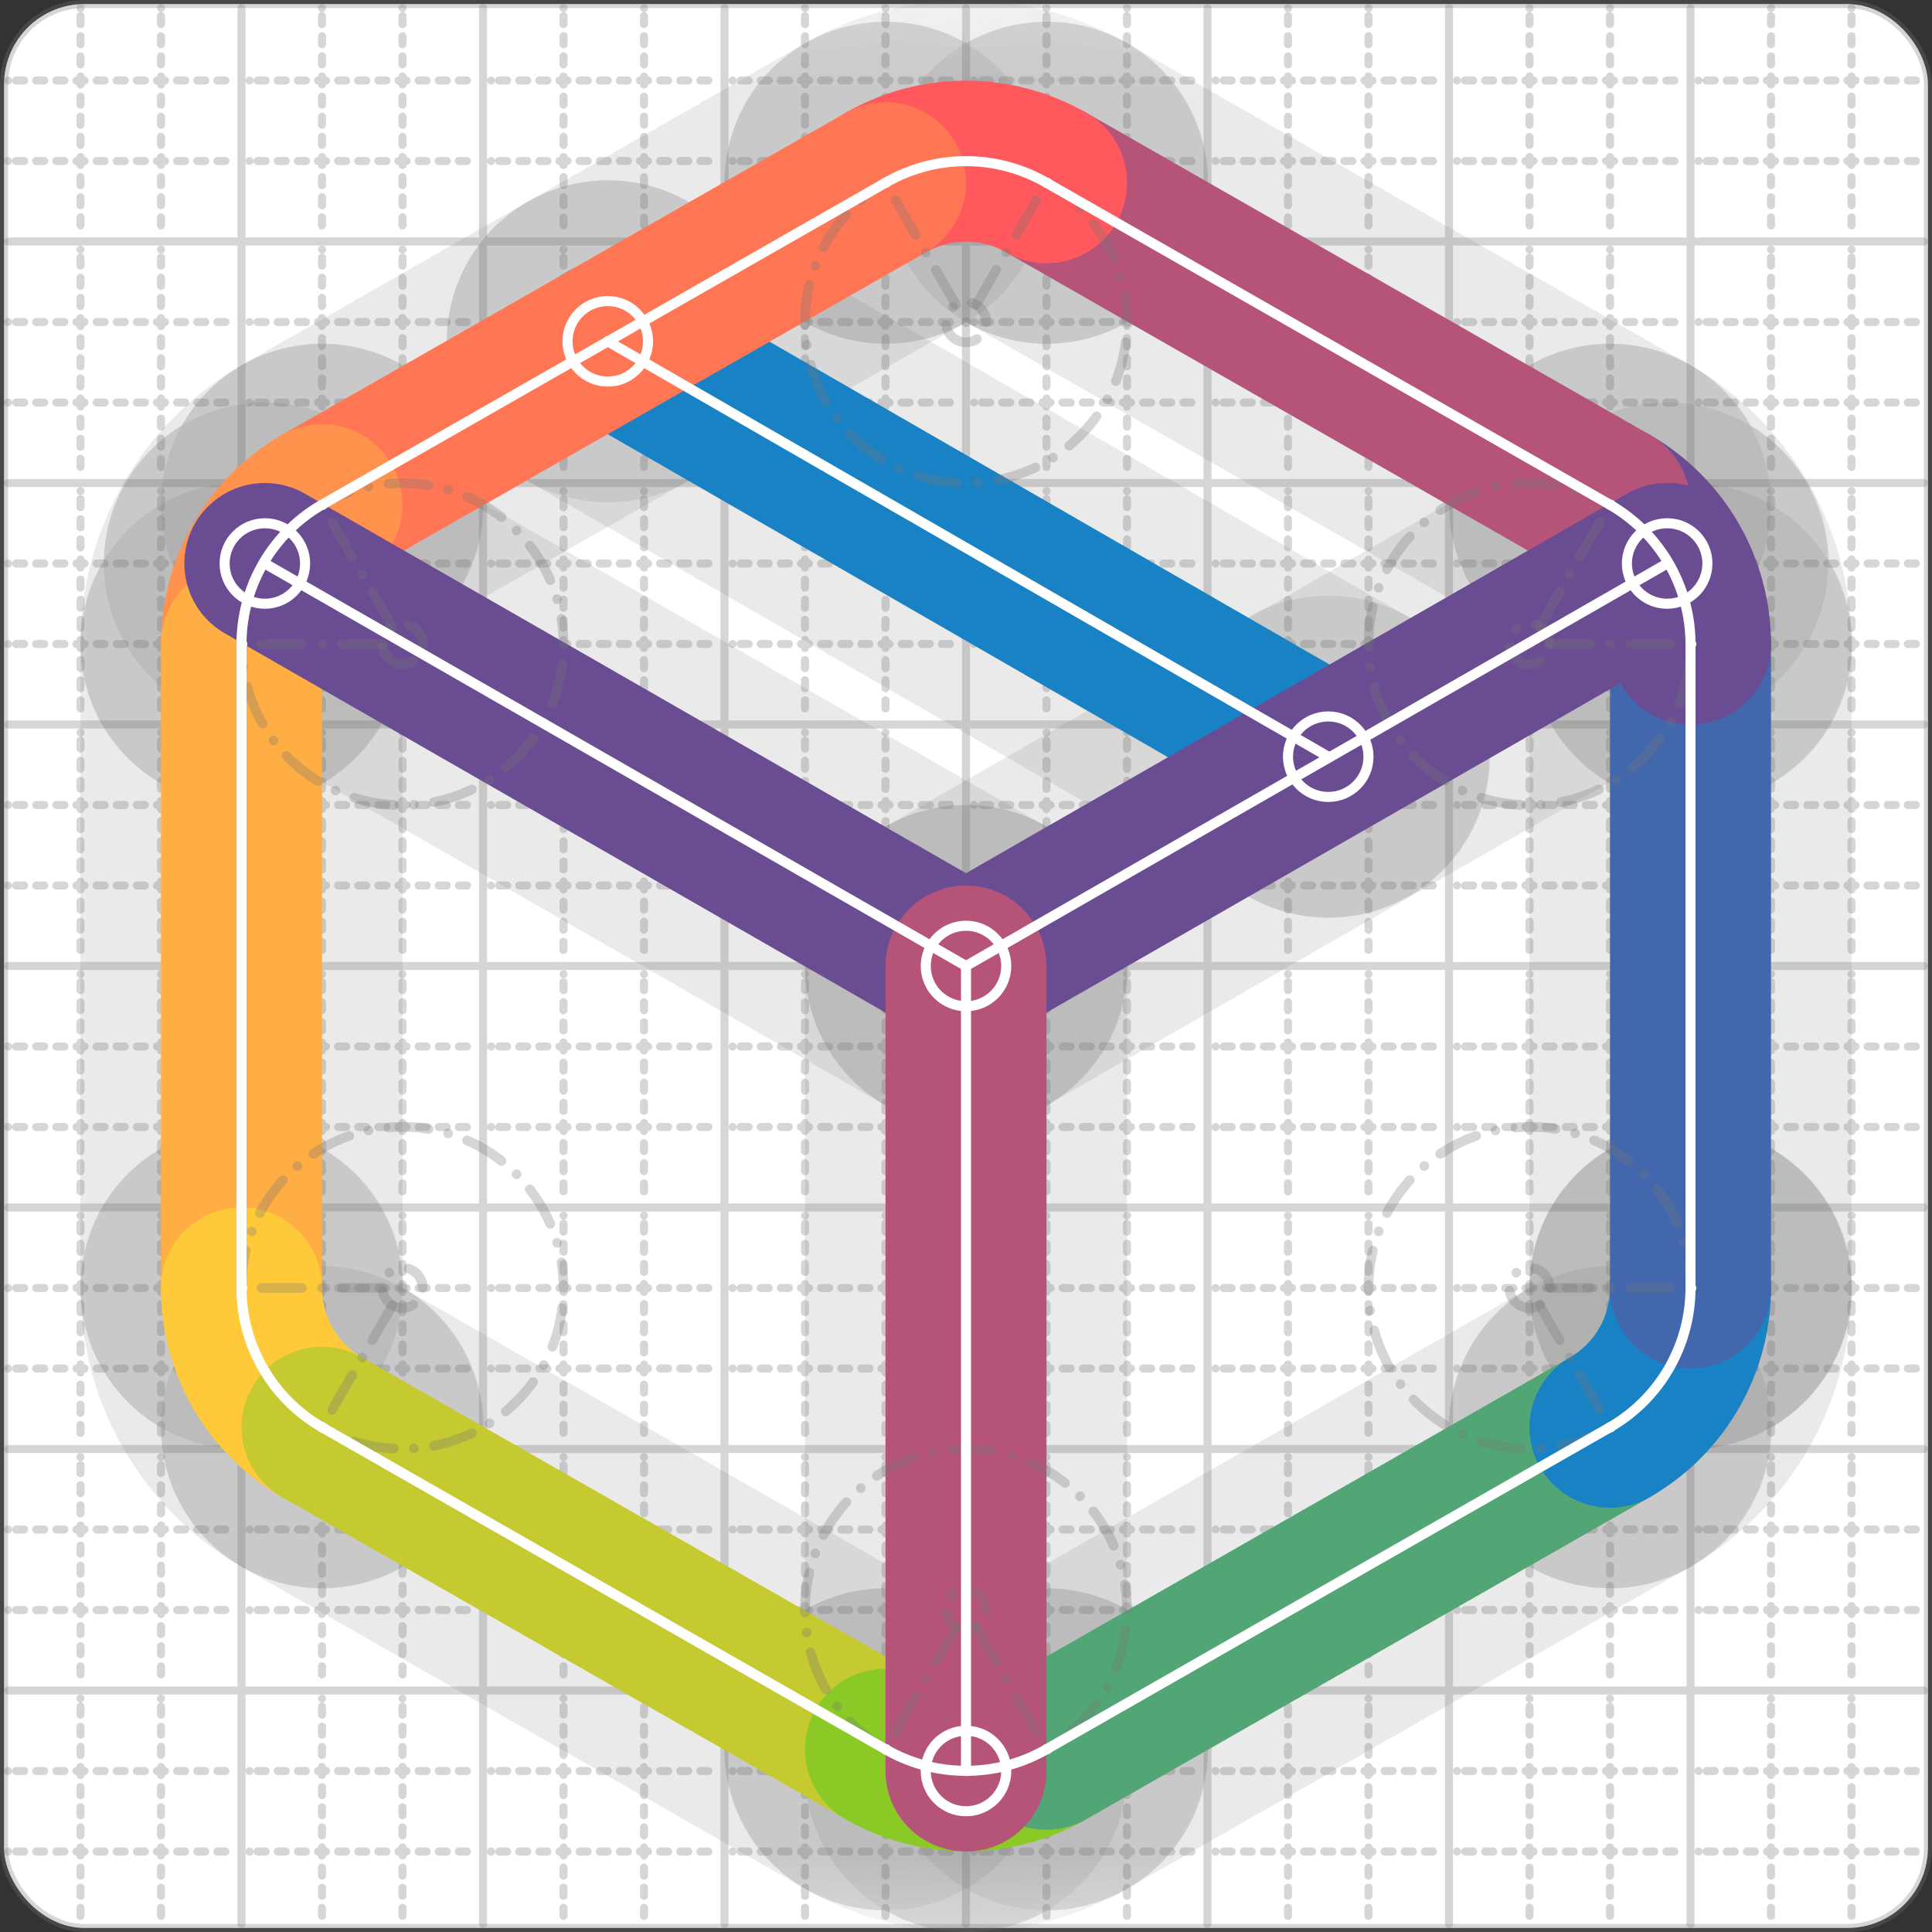<svg xmlns="http://www.w3.org/2000/svg" width="24" height="24" viewBox="0 0 24 24" fill="none" stroke="currentColor" stroke-width="2" stroke-linecap="round" stroke-linejoin="round"><rect x="0" y="0" width="24" height="24" fill="#333333" stroke="none"/><style>
  @media screen and (prefers-color-scheme: light) {
    .svg-preview-grid-rect { fill: none }
  }
  @media screen and (prefers-color-scheme: dark) {
    .svg-preview-grid-rect { fill: none }
    .svg
    .svg-preview-grid-group,
    .svg-preview-radii-group,
    .svg-preview-shadow-mask-group,
    .svg-preview-shadow-group {
      stroke: #fff;
    }
  }
</style><g class="svg-preview-grid-group" stroke-linecap="butt" stroke-width="0.1" stroke="#777" stroke-opacity="0.3"><rect class="svg-preview-grid-rect" width="23.9" height="23.9" x="0.05" y="0.05" rx="1" fill="#fff"></rect><path stroke-dasharray="0 0.1 0.1 0.15 0.1 0.15 0.1 0.15 0.1 0.15 0.1 0.15 0.1 0.15 0.1 0.15 0.1 0.15 0.1 0.15 0.1 0.15 0.1 0.15 0 0.15" stroke-width="0.1" d="M0.1 1h23.8M1 0.1v23.8M0.1 2h23.8M2 0.1v23.8M0.1 4h23.8M4 0.1v23.8M0.1 5h23.8M5 0.1v23.8M0.1 7h23.8M7 0.1v23.8M0.1 8h23.8M8 0.1v23.8M0.1 10h23.8M10 0.1v23.8M0.1 11h23.8M11 0.1v23.8M0.1 13h23.8M13 0.1v23.8M0.1 14h23.8M14 0.1v23.8M0.1 16h23.8M16 0.1v23.8M0.1 17h23.8M17 0.1v23.8M0.1 19h23.8M19 0.1v23.8M0.1 20h23.8M20 0.1v23.8M0.1 22h23.8M22 0.1v23.8M0.1 23h23.8M23 0.1v23.8"></path><path d="M0.1 3h23.8M3 0.1v23.8M0.1 6h23.8M6 0.1v23.8M0.1 9h23.8M9 0.1v23.8M0.1 12h23.8M12 0.1v23.8M0.1 15h23.8M15 0.1v23.8M0.1 18h23.8M18 0.1v23.8M0.1 21h23.8M21 0.1v23.8"></path></g><g class="svg-preview-shadow-mask-group" stroke-width="4" stroke="#777" stroke-opacity="0.15"><mask id="svg-preview-shadow-mask-0" maskUnits="userSpaceOnUse" stroke-opacity="1" stroke-width="4" stroke="#000"><rect x="0" y="0" width="24" height="24" fill="#fff" stroke="none" rx="1"></rect><path d="M16.5 9.4h.01M7.55 4.24h.01"></path></mask><mask id="svg-preview-shadow-mask-1" maskUnits="userSpaceOnUse" stroke-opacity="1" stroke-width="4" stroke="#000"><rect x="0" y="0" width="24" height="24" fill="#fff" stroke="none" rx="1"></rect><path d="M21 16h.01M21 8h.01M20 6.27h.01M13 2.27h.01M11 2.27h.01M4 6.27h.01M3 8h.01M3 16h.01M4 17.73h.01M11 21.73h.01M13 21.73h.01M20 17.73h.01"></path></mask><mask id="svg-preview-shadow-mask-2" maskUnits="userSpaceOnUse" stroke-opacity="1" stroke-width="4" stroke="#000"><rect x="0" y="0" width="24" height="24" fill="#fff" stroke="none" rx="1"></rect><path d="M3.29 7h.01M12 12h.01M20.71 7h.01"></path></mask><mask id="svg-preview-shadow-mask-3" maskUnits="userSpaceOnUse" stroke-opacity="1" stroke-width="4" stroke="#000"><rect x="0" y="0" width="24" height="24" fill="#fff" stroke="none" rx="1"></rect><path d="M12 22h.01M12 12h.01"></path></mask></g><g class="svg-preview-shadow-group" stroke-width="4" stroke="#777" stroke-opacity="0.15"><path mask="url(#svg-preview-shadow-mask-0)" d="M 16.5 9.4 L 7.55 4.24"></path><path mask="url(#svg-preview-shadow-mask-1)" d="M 21 16 L 21 8"></path><path mask="url(#svg-preview-shadow-mask-1)" d="M 21 8 A2 2 0 0 0 20 6.27"></path><path mask="url(#svg-preview-shadow-mask-1)" d="M 20 6.27 L 13 2.27"></path><path mask="url(#svg-preview-shadow-mask-1)" d="M 13 2.27 A2 2 0 0 0 11 2.27"></path><path mask="url(#svg-preview-shadow-mask-1)" d="M 11 2.27 L 4 6.27"></path><path mask="url(#svg-preview-shadow-mask-1)" d="M 4 6.27 A2 2 0 0 0 3 8"></path><path mask="url(#svg-preview-shadow-mask-1)" d="M 3 8 L 3 16"></path><path mask="url(#svg-preview-shadow-mask-1)" d="M 3 16 A2 2 0 0 0 4 17.73"></path><path mask="url(#svg-preview-shadow-mask-1)" d="M 4 17.73 L 11 21.73"></path><path mask="url(#svg-preview-shadow-mask-1)" d="M 11 21.73 A2 2 0 0 0 13 21.73"></path><path mask="url(#svg-preview-shadow-mask-1)" d="M 13 21.73 L 20 17.73"></path><path mask="url(#svg-preview-shadow-mask-1)" d="M 20 17.73 A2 2 0 0 0 21 16"></path><path mask="url(#svg-preview-shadow-mask-1)" d="M 21 16 L 21 16"></path><path mask="url(#svg-preview-shadow-mask-2)" d="M 3.29 7 L 12 12"></path><path mask="url(#svg-preview-shadow-mask-2)" d="M 12 12 L 20.71 7"></path><path mask="url(#svg-preview-shadow-mask-3)" d="M 12 22 L 12 12"></path><path d="M16.5 9.4h.01M7.55 4.24h.01M21 16h.01M21 8h.01M20 6.27h.01M13 2.27h.01M11 2.27h.01M4 6.27h.01M3 8h.01M3 16h.01M4 17.73h.01M11 21.73h.01M13 21.73h.01M20 17.73h.01M3.29 7h.01M12 12h.01M20.71 7h.01M12 22h.01"></path></g><g class="svg-preview-handles-group" stroke-width="0.12" stroke="#777" stroke-opacity="0.6"></g><g class="svg-preview-colored-path-group"><path d="M 16.5 9.4 L 7.55 4.24" stroke="#1982c4"></path><path d="M 21 16 L 21 8" stroke="#4267AC"></path><path d="M 21 8 A2 2 0 0 0 20 6.27" stroke="#6a4c93"></path><path d="M 20 6.27 L 13 2.27" stroke="#B55379"></path><path d="M 13 2.27 A2 2 0 0 0 11 2.27" stroke="#FF595E"></path><path d="M 11 2.27 L 4 6.27" stroke="#FF7655"></path><path d="M 4 6.27 A2 2 0 0 0 3 8" stroke="#ff924c"></path><path d="M 3 8 L 3 16" stroke="#FFAE43"></path><path d="M 3 16 A2 2 0 0 0 4 17.73" stroke="#ffca3a"></path><path d="M 4 17.73 L 11 21.73" stroke="#C5CA30"></path><path d="M 11 21.73 A2 2 0 0 0 13 21.73" stroke="#8ac926"></path><path d="M 13 21.73 L 20 17.73" stroke="#52A675"></path><path d="M 20 17.73 A2 2 0 0 0 21 16" stroke="#1982c4"></path><path d="M 21 16 L 21 16" stroke="#4267AC"></path><path d="M 3.29 7 L 12 12" stroke="#6a4c93"></path><path d="M 12 12 L 20.71 7" stroke="#6a4c93"></path><path d="M 12 22 L 12 12" stroke="#B55379"></path></g><g class="svg-preview-radii-group" stroke-width="0.12" stroke-dasharray="0 0.25 0.25" stroke="#777" stroke-opacity="0.3"><path d="M21 8 19 8.002 20 6.27"></path><circle cy="8.002" cx="19" r="0.25" stroke-dasharray="0"></circle><circle cy="8.002" cx="19" r="2"></circle><path d="M13 2.27 12 4.002 11 2.27"></path><circle cy="4.002" cx="12" r="0.25" stroke-dasharray="0"></circle><circle cy="4.002" cx="12" r="2"></circle><path d="M4 6.27 5 8.002 3 8"></path><circle cy="8.002" cx="5" r="0.25" stroke-dasharray="0"></circle><circle cy="8.002" cx="5" r="2"></circle><path d="M3 16 5 15.998 4 17.73"></path><circle cy="15.998" cx="5" r="0.25" stroke-dasharray="0"></circle><circle cy="15.998" cx="5" r="2"></circle><path d="M11 21.73 12 19.998 13 21.73"></path><circle cy="19.998" cx="12" r="0.25" stroke-dasharray="0"></circle><circle cy="19.998" cx="12" r="2"></circle><path d="M20 17.73 19 15.998 21 16"></path><circle cy="15.998" cx="19" r="0.25" stroke-dasharray="0"></circle><circle cy="15.998" cx="19" r="2"></circle></g><g class="svg-preview-control-path-marker-mask-group" stroke-width="1" stroke="#000"><mask id="svg-preview-control-path-marker-mask-0" maskUnits="userSpaceOnUse"><rect x="0" y="0" width="24" height="24" fill="#fff" stroke="none" rx="1"></rect><path d="M16.5 9.4h.01"></path><path d="M7.55 4.24h.01"></path></mask><mask id="svg-preview-control-path-marker-mask-1" maskUnits="userSpaceOnUse"><rect x="0" y="0" width="24" height="24" fill="#fff" stroke="none" rx="1"></rect><path d="M21 16h.01"></path><path d="M21 8h.01"></path></mask><mask id="svg-preview-control-path-marker-mask-2" maskUnits="userSpaceOnUse"><rect x="0" y="0" width="24" height="24" fill="#fff" stroke="none" rx="1"></rect><path d="M21 8h.01"></path><path d="M20 6.27h.01"></path></mask><mask id="svg-preview-control-path-marker-mask-3" maskUnits="userSpaceOnUse"><rect x="0" y="0" width="24" height="24" fill="#fff" stroke="none" rx="1"></rect><path d="M20 6.27h.01"></path><path d="M13 2.27h.01"></path></mask><mask id="svg-preview-control-path-marker-mask-4" maskUnits="userSpaceOnUse"><rect x="0" y="0" width="24" height="24" fill="#fff" stroke="none" rx="1"></rect><path d="M13 2.27h.01"></path><path d="M11 2.27h.01"></path></mask><mask id="svg-preview-control-path-marker-mask-5" maskUnits="userSpaceOnUse"><rect x="0" y="0" width="24" height="24" fill="#fff" stroke="none" rx="1"></rect><path d="M11 2.27h.01"></path><path d="M4 6.27h.01"></path></mask><mask id="svg-preview-control-path-marker-mask-6" maskUnits="userSpaceOnUse"><rect x="0" y="0" width="24" height="24" fill="#fff" stroke="none" rx="1"></rect><path d="M4 6.27h.01"></path><path d="M3 8h.01"></path></mask><mask id="svg-preview-control-path-marker-mask-7" maskUnits="userSpaceOnUse"><rect x="0" y="0" width="24" height="24" fill="#fff" stroke="none" rx="1"></rect><path d="M3 8h.01"></path><path d="M3 16h.01"></path></mask><mask id="svg-preview-control-path-marker-mask-8" maskUnits="userSpaceOnUse"><rect x="0" y="0" width="24" height="24" fill="#fff" stroke="none" rx="1"></rect><path d="M3 16h.01"></path><path d="M4 17.73h.01"></path></mask><mask id="svg-preview-control-path-marker-mask-9" maskUnits="userSpaceOnUse"><rect x="0" y="0" width="24" height="24" fill="#fff" stroke="none" rx="1"></rect><path d="M4 17.73h.01"></path><path d="M11 21.73h.01"></path></mask><mask id="svg-preview-control-path-marker-mask-10" maskUnits="userSpaceOnUse"><rect x="0" y="0" width="24" height="24" fill="#fff" stroke="none" rx="1"></rect><path d="M11 21.73h.01"></path><path d="M13 21.73h.01"></path></mask><mask id="svg-preview-control-path-marker-mask-11" maskUnits="userSpaceOnUse"><rect x="0" y="0" width="24" height="24" fill="#fff" stroke="none" rx="1"></rect><path d="M13 21.73h.01"></path><path d="M20 17.73h.01"></path></mask><mask id="svg-preview-control-path-marker-mask-12" maskUnits="userSpaceOnUse"><rect x="0" y="0" width="24" height="24" fill="#fff" stroke="none" rx="1"></rect><path d="M20 17.73h.01"></path><path d="M21 16h.01"></path></mask><mask id="svg-preview-control-path-marker-mask-13" maskUnits="userSpaceOnUse"><rect x="0" y="0" width="24" height="24" fill="#fff" stroke="none" rx="1"></rect><path d="M21 16h.01"></path><path d="M21 16h.01"></path></mask><mask id="svg-preview-control-path-marker-mask-14" maskUnits="userSpaceOnUse"><rect x="0" y="0" width="24" height="24" fill="#fff" stroke="none" rx="1"></rect><path d="M3.29 7h.01"></path><path d="M12 12h.01"></path></mask><mask id="svg-preview-control-path-marker-mask-15" maskUnits="userSpaceOnUse"><rect x="0" y="0" width="24" height="24" fill="#fff" stroke="none" rx="1"></rect><path d="M12 12h.01"></path><path d="M20.71 7h.01"></path></mask><mask id="svg-preview-control-path-marker-mask-16" maskUnits="userSpaceOnUse"><rect x="0" y="0" width="24" height="24" fill="#fff" stroke="none" rx="1"></rect><path d="M12 22h.01"></path><path d="M12 12h.01"></path></mask></g><g class="svg-preview-control-path-group" stroke="#fff" stroke-width="0.125"><path mask="url(#svg-preview-control-path-marker-mask-0)" d="M 16.5 9.4 L 7.55 4.24"></path><path mask="url(#svg-preview-control-path-marker-mask-1)" d="M 21 16 L 21 8"></path><path mask="url(#svg-preview-control-path-marker-mask-2)" d="M 21 8 A2 2 0 0 0 20 6.27"></path><path mask="url(#svg-preview-control-path-marker-mask-3)" d="M 20 6.27 L 13 2.27"></path><path mask="url(#svg-preview-control-path-marker-mask-4)" d="M 13 2.27 A2 2 0 0 0 11 2.27"></path><path mask="url(#svg-preview-control-path-marker-mask-5)" d="M 11 2.27 L 4 6.27"></path><path mask="url(#svg-preview-control-path-marker-mask-6)" d="M 4 6.27 A2 2 0 0 0 3 8"></path><path mask="url(#svg-preview-control-path-marker-mask-7)" d="M 3 8 L 3 16"></path><path mask="url(#svg-preview-control-path-marker-mask-8)" d="M 3 16 A2 2 0 0 0 4 17.73"></path><path mask="url(#svg-preview-control-path-marker-mask-9)" d="M 4 17.73 L 11 21.73"></path><path mask="url(#svg-preview-control-path-marker-mask-10)" d="M 11 21.73 A2 2 0 0 0 13 21.73"></path><path mask="url(#svg-preview-control-path-marker-mask-11)" d="M 13 21.73 L 20 17.73"></path><path mask="url(#svg-preview-control-path-marker-mask-12)" d="M 20 17.73 A2 2 0 0 0 21 16"></path><path mask="url(#svg-preview-control-path-marker-mask-13)" d="M 21 16 L 21 16"></path><path mask="url(#svg-preview-control-path-marker-mask-14)" d="M 3.29 7 L 12 12"></path><path mask="url(#svg-preview-control-path-marker-mask-15)" d="M 12 12 L 20.71 7"></path><path mask="url(#svg-preview-control-path-marker-mask-16)" d="M 12 22 L 12 12"></path></g><g class="svg-preview-control-path-marker-group" stroke="#fff" stroke-width="0.125"><path d="M16.5 9.4h.01M7.55 4.24h.01M21 16h.01M21 8h.01M21 8h.01M20 6.27h.01M20 6.27h.01M13 2.27h.01M13 2.27h.01M11 2.27h.01M11 2.27h.01M4 6.27h.01M4 6.27h.01M3 8h.01M3 8h.01M3 16h.01M3 16h.01M4 17.73h.01M4 17.73h.01M11 21.73h.01M11 21.73h.01M13 21.73h.01M13 21.73h.01M20 17.73h.01M20 17.73h.01M21 16h.01M21 16h.01M21 16h.01M3.29 7h.01M12 12h.01M12 12h.01M20.71 7h.01M12 22h.01M12 12h.01"></path><circle cx="16.5" cy="9.4" r="0.5"></circle><circle cx="7.55" cy="4.24" r="0.5"></circle><circle cx="3.29" cy="7" r="0.5"></circle><circle cx="20.71" cy="7" r="0.5"></circle><circle cx="12" cy="22" r="0.5"></circle><circle cx="12" cy="12" r="0.5"></circle></g><g class="svg-preview-handles-group" stroke-width="0.12" stroke="#FFF" stroke-opacity="0.3"></g></svg>